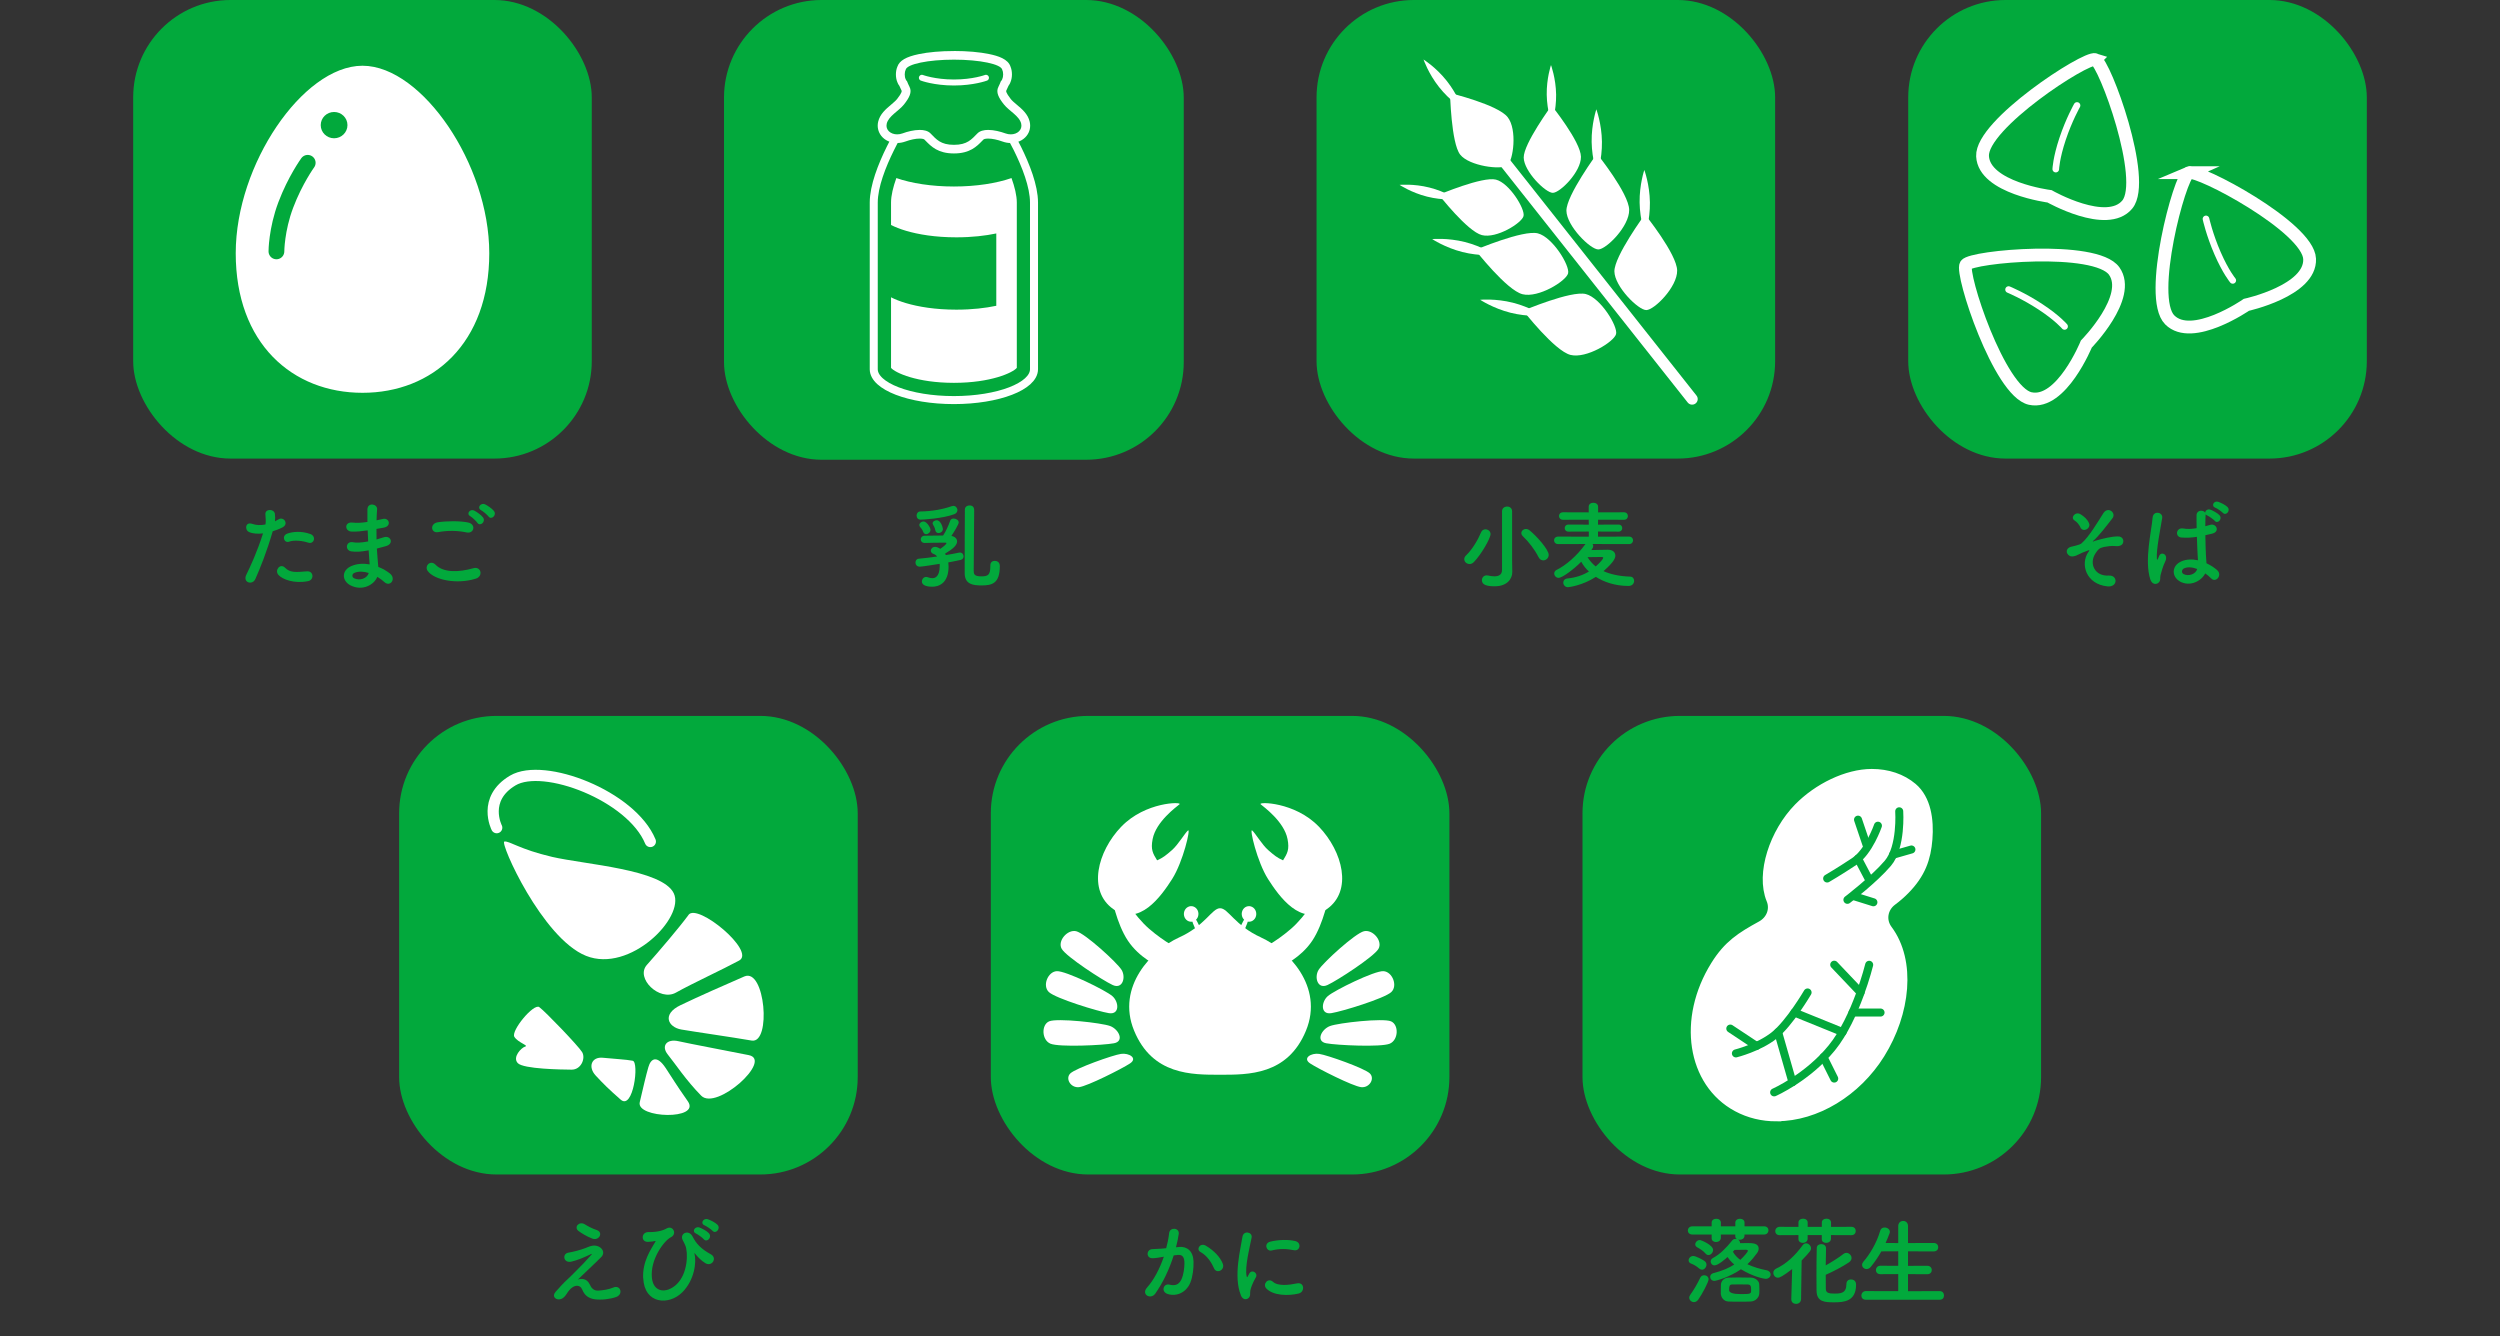 <?xml version="1.0" encoding="UTF-8"?>
<svg id="_レイヤー_2" data-name="レイヤー 2" xmlns="http://www.w3.org/2000/svg" xmlns:xlink="http://www.w3.org/1999/xlink" viewBox="0 0 580 310">
  <rect x="0" y="0" width="580" height="310" fill="#333333" stroke="none"/>
  <defs>
    <style>
      .cls-1 {
        stroke-width: 1.39px;
      }

      .cls-1, .cls-2, .cls-3, .cls-4, .cls-5, .cls-6, .cls-7 {
        stroke-linecap: round;
      }

      .cls-1, .cls-2, .cls-3, .cls-4, .cls-5, .cls-6, .cls-7, .cls-8 {
        stroke-miterlimit: 10;
      }

      .cls-1, .cls-2, .cls-3, .cls-5, .cls-9, .cls-7, .cls-8 {
        stroke: #fff;
      }

      .cls-1, .cls-10, .cls-4, .cls-5, .cls-6, .cls-7 {
        fill: none;
      }

      .cls-2, .cls-3 {
        stroke-width: 2.97px;
      }

      .cls-2, .cls-11, .cls-8 {
        fill: #fff;
      }

      .cls-12 {
        clip-path: url(#clippath);
      }

      .cls-10, .cls-13, .cls-11 {
        stroke-width: 0px;
      }

      .cls-3, .cls-13, .cls-9 {
        fill: #02a93c;
      }

      .cls-4 {
        stroke-width: 3.66px;
      }

      .cls-4, .cls-6 {
        stroke: #02a93c;
      }

      .cls-5 {
        stroke-width: 2.6px;
      }

      .cls-6 {
        stroke-width: 1.86px;
      }

      .cls-9 {
        stroke-linejoin: round;
        stroke-width: 1.86px;
      }

      .cls-7 {
        stroke-width: 1.54px;
      }

      .cls-8 {
        stroke-width: 2.76px;
      }
    </style>
    <clipPath id="clippath">
      <rect class="cls-10" width="580" height="310"/>
    </clipPath>
  </defs>
  <g id="_レイヤー_2-2" data-name="レイヤー 2">
    <g class="cls-12">
      <g>
        <g>
          <path class="cls-13" d="M59.23,134.35c-.66,1.48-3,.84-2.07-1.04.95-1.94,2.51-5.29,3.86-9.56-1.17.13-2.29.09-3.22-.31-1.12-.48-.9-2.49.75-1.89.93.33,2,.33,3.04.13.13-.82.04-1.41-.02-2.38-.09-1.26,1.98-1.32,2.2-.11.09.55.09,1.15.02,1.76.31-.15.57-.31.84-.46,1.15-.75,2.51,1.08.86,1.89-.62.31-1.41.64-2.22.88-1.39,4.82-2.95,8.64-4.03,11.08ZM64.59,133.36c-.95-1.06.42-2.8,1.56-1.63,1.12,1.15,2.47,1.04,5.04.82,1.61-.13,1.74,1.98.29,2.27-3.19.64-5.93-.37-6.89-1.45ZM67.07,125.67c-1.15.42-1.83-1.39-.37-1.89,1.12-.4,3.13-.66,5.29.11,1.48.53.88,2.47-.51,2-1.23-.42-3.24-.66-4.41-.22Z"/>
          <path class="cls-13" d="M85.07,123.07c-1.15.18-2.25.29-3.46.26-1.7-.04-1.78-2.34.22-2.09.9.11,1.92.07,3.41-.15-.02-1.17-.02-2.2,0-2.91.04-1.7,2.34-1.3,2.25-.02-.07.79-.11,1.67-.13,2.56.46-.09.97-.22,1.5-.33,1.45-.33,2.05,1.72.13,2.03-.59.09-1.15.2-1.65.29,0,.82,0,1.63.02,2.45.53-.15,1.08-.31,1.67-.51,1.63-.53,2.47,1.5.51,2.05-.77.22-1.48.42-2.11.57.04.75.09,1.43.15,2.07.07.59.13,1.39.18,2.18,1.1.42,2.05,1.01,2.73,1.56,1.48,1.21.04,3.22-1.34,1.94-.46-.42-1.01-.84-1.61-1.19-.77,1.87-3.46,3.35-6.17,2-2.09-1.04-2.22-3.5.18-4.52,1.34-.57,2.82-.62,4.21-.37-.02-.46-.07-.93-.11-1.43-.04-.53-.09-1.15-.13-1.83-1.74.33-2.91.4-4.01.24-1.56-.22-1.3-2.49.46-2.11.64.13,1.74.13,3.44-.2-.04-.84-.09-1.7-.11-2.56l-.22.02ZM82.23,132.9c-.57.24-.68.95-.07,1.26,1.34.66,3.06,0,3.39-1.23-1.19-.37-2.36-.44-3.33-.02Z"/>
          <path class="cls-13" d="M99.21,132.44c-.79-1.12.64-2.64,1.83-1.43,1.87,1.92,5.44,1.76,8.77.82,1.83-.51,2.36,1.87.57,2.42-4.36,1.37-9.65.33-11.17-1.81ZM101.68,123.45c-1.74.33-2.03-2-.07-2.29,2.09-.31,5.2-.33,7.03.07,1.85.4,1.37,2.67-.42,2.29-2.05-.44-4.38-.48-6.54-.07ZM110.75,121.29c-.24-.37-1.21-1.28-1.63-1.52-1.06-.59-.04-1.81.93-1.3.55.29,1.59.99,2,1.56.75,1.01-.68,2.2-1.3,1.26ZM111.63,118.38c-1.08-.57-.09-1.83.9-1.37.57.26,1.61.97,2.05,1.52.77.99-.62,2.2-1.26,1.28-.26-.37-1.28-1.21-1.7-1.43Z"/>
        </g>
        <path class="cls-13" d="M219.45,128.78c1.21-.2,2.27-.4,3.02-.57.09-.02.15-.02.24-.02.53,0,.84.44.84.88,0,.35-.2.7-.64.82-.75.18-1.76.37-2.91.59.04.31.07.62.07.93,0,3.96-2.31,4.71-3.81,4.71-.75,0-2.38-.13-2.38-1.21,0-.53.4-1.06.99-1.06.11,0,.22.02.35.07.42.15.79.22,1.1.22.37,0,1.7-.09,1.7-2.89,0-.15,0-.29-.02-.44-.79.13-4.08.66-4.6.66-.68,0-1.01-.48-1.01-.95s.26-.86.79-.9c1.26-.11,2.75-.29,4.23-.51-.2-.26-.48-.48-.82-.59-.44-.15-.64-.46-.64-.77,0-.44.4-.88,1.01-.88.42,0,.97.31,1.19.46.93-.64,1.43-1.12,1.43-1.32,0-.07-.07-.11-.24-.11h-.64c-1.08,0-2.71.02-4.14.07h-.02c-.62,0-.93-.42-.93-.84s.31-.84.93-.84c1.06-.02,2.29-.04,3.46-.04h.79c.55-.77,1.3-2.38,1.65-3.44.13-.35.44-.51.79-.51.55,0,1.19.37,1.19.9,0,.44-1.06,2.2-1.7,3.13.86.18,1.32.66,1.32,1.28,0,.86-.9,1.72-2.8,2.84l.2.33ZM213.6,120.56c-.64,0-.95-.46-.95-.95s.31-.95.88-.95c2.69-.04,5.11-.48,7.29-1.23.13-.04.24-.07.35-.07.55,0,.95.48.95.99,0,.37-.22.75-.75.95-2.67,1.01-7.36,1.26-7.78,1.26ZM214.21,123.45c-.29-.73-.51-.9-.75-1.19-.13-.15-.18-.31-.18-.46,0-.44.48-.82.97-.82.77,0,1.63,1.45,1.63,1.94,0,.55-.53,1.01-1.01,1.01-.26,0-.53-.15-.66-.48ZM217.74,123.67c-.33,0-.64-.18-.73-.59-.15-.77-.37-1.04-.55-1.37-.07-.11-.09-.22-.09-.31,0-.42.51-.7.95-.7.99,0,1.43,1.78,1.43,2.03,0,.57-.53.95-1.01.95ZM229.76,131.18c0-.73.48-1.06,1.01-1.06.29,0,1.19.11,1.19,1.21,0,4.12-1.89,4.49-4.27,4.49-1.92,0-3.88-.24-3.88-2.84,0-.95,0-14.14.04-14.82.04-.62.57-.9,1.08-.9,1.08,0,1.08.84,1.08,1.3,0,2.09-.11,11.68-.11,13.75,0,.77,0,1.41,1.72,1.41,1.59,0,2.14-.29,2.14-2.38v-.15Z"/>
        <g>
          <path class="cls-13" d="M340.92,130.85c-.66,0-1.21-.51-1.21-1.12,0-.29.13-.62.44-.9,1.39-1.32,2.73-3.57,3.46-5.33.2-.48.59-.7,1.01-.7.59,0,1.19.44,1.19,1.1,0,.97-2.18,4.78-3.88,6.5-.33.33-.68.46-1.01.46ZM350.85,132.7v.04c0,1.39-1.04,3.28-4.1,3.28-1.78,0-2.95-.33-2.95-1.41,0-.57.42-1.12,1.08-1.12.09,0,.2,0,.29.02.51.11,1.04.2,1.52.2.99,0,1.78-.35,1.78-1.48v-13.59c0-.75.59-1.12,1.19-1.12s1.15.37,1.15,1.12v11.45l.04,2.6ZM356.93,129.24c-.82-1.67-2.27-3.55-3.61-4.82-.26-.24-.37-.51-.37-.75,0-.51.51-.95,1.08-.95.26,0,.57.11.84.33,1.61,1.3,4.43,4.45,4.43,5.68,0,.73-.62,1.28-1.26,1.28-.42,0-.84-.22-1.1-.77Z"/>
          <path class="cls-13" d="M369.48,126.22c.11.13.15.29.15.46,0,.22-.09.46-.29.73l-.15.2c1.39-.02,3.46-.07,3.83-.07,1.19,0,1.74.62,1.74,1.37,0,.42-.15,1.34-2.75,3.59,1.54.7,3.57,1.19,6.23,1.28.57.02.88.48.88.99,0,.55-.42,1.17-1.3,1.17-3.17,0-5.77-.95-7.58-2.11-3.13,2.03-6.3,2.4-6.48,2.4-.66,0-1.08-.55-1.08-1.08,0-.46.31-.88.99-.95,1.89-.18,3.55-.75,4.96-1.61-.75-.68-1.34-1.45-1.78-2.27-1.67,1.7-4.38,3.74-5.26,3.74-.59,0-1.01-.51-1.01-1.01,0-.31.15-.62.53-.82,2.14-1.06,4.65-3.17,6.65-5.93l.09-.09-6.34.02c-.64,0-.97-.44-.97-.88s.33-.86.97-.86l7.09.02v-1.19l-4.71.02c-.59,0-.88-.42-.88-.82,0-.42.29-.82.88-.82l4.71.02-.02-1.15-5.95.02c-.62,0-.95-.44-.95-.88s.33-.86.95-.86l5.95.02v-1.3c0-.64.53-.93,1.08-.93s1.1.31,1.1.93v1.3l6.01-.02c.6,0,.9.44.9.88s-.31.86-.9.86l-6.01-.02-.02,1.15,4.78-.02c.55,0,.84.42.84.82,0,.42-.29.82-.84.82l-4.78-.02v1.19l7.2-.02c.62,0,.93.44.93.86,0,.44-.31.88-.93.88l-8.46-.02ZM371.95,129.44c0-.15-.15-.22-.29-.22h-.07c-.11.02-1.94.04-3.28.04.48.79,1.1,1.52,1.89,2.16,1.1-.97,1.74-1.76,1.74-1.98Z"/>
        </g>
        <g>
          <path class="cls-13" d="M484.48,128.12c.31-.46.37-.55-.09-.4-.75.26-1.96.77-2.33.99-.51.31-1.43.55-1.92.24-1.04-.64-.77-1.76.24-2.07.42-.13,2.07-.42,2.53-.82,1.81-1.59,3.79-5,5.09-7.03,1.06-1.63,3.06-.04,2.07,1.23-1.48,1.89-3.15,4.12-4.47,5.24-.24.22.07.13.15.09.13-.07.4-.15.73-.24,1.43-.4,3.37-.9,4.89-.9,1.15,0,1.43.97,1.12,1.61-.2.42-.75.75-1.85.62-.73-.09-2.03.11-2.56.22-1.12.26-1.34.59-1.94,1.5-1.54,2.34-.18,5.35,3.11,5.13,2.12-.13,2.12,2.75-.31,2.51-5.02-.51-6.34-5.18-4.47-7.93ZM482.68,122.39c-.24-.53-.75-1.26-1.37-1.63-1.08-.66.2-2.22,1.41-1.43.84.55,1.52,1.1,1.94,2.07.26.62-.15,1.21-.62,1.43-.46.22-1.08.15-1.37-.44Z"/>
          <path class="cls-13" d="M498.87,134.42c-.71-2.22-.64-5.07-.35-7.73.29-2.67.77-5.13.88-6.56.13-1.78,2.44-1.34,2.23.04-.15.99-.53,2.91-.82,4.78-.29,1.87-.51,3.72-.42,4.6.04.4.07.46.29.02.07-.13.22-.53.26-.64.51-1.06,2.18-.31,1.39,1.34-.29.59-.51,1.19-.68,1.74-.18.55-.31,1.04-.4,1.39-.18.62.11,1.23-.44,1.76-.57.53-1.56.44-1.94-.75ZM505.72,134.88c-1.92-1.1-1.96-3.61.33-4.63,1.19-.53,2.53-.55,3.88-.26,0-.35-.04-.68-.07-1.1-.07-.9-.11-2.6-.18-4.34-1.19.18-2.36.26-3.61.15-1.52-.13-1.26-2.38.44-2.09.97.18,2.03.11,3.11-.07-.02-1.23-.04-2.36-.02-3.04.04-1.21,1.59-1.28,2-.55,0-.48.6-.95,1.23-.7.55.2,1.61.77,2.07,1.26.82.86-.4,2.14-1.08,1.32-.29-.33-1.3-1.06-1.72-1.23-.18-.09-.31-.18-.4-.29v.15c-.04.62-.07,1.54-.07,2.62.37-.11.77-.2,1.12-.31,1.43-.44,2.38,1.56.48,2.03-.53.13-1.06.26-1.59.37.02,1.72.09,3.44.13,4.52.02.55.11,1.28.13,1.98.93.44,1.81.99,2.49,1.61,1.26,1.15-.31,3.06-1.41,1.89-.4-.4-.86-.79-1.37-1.15-.84,1.74-3.52,3.22-5.93,1.85ZM509.73,132c-1.1-.42-2.2-.53-3.04-.13-.53.24-.66.99-.13,1.3,1.06.59,2.84.13,3.19-1.17h-.02ZM513.96,117.79c-1.08-.42-.33-1.7.66-1.37.55.18,1.65.7,2.14,1.19.84.84-.33,2.16-1.06,1.37-.29-.31-1.32-1.04-1.74-1.19Z"/>
        </g>
        <g>
          <path class="cls-13" d="M136.81,297.97c.37.82.9,1.5,1.96,1.45.97-.04,2.49-.26,3.48-.7,1.67-.75,2.47,1.52.71,2.18-1.32.48-3.41.75-5,.53-1.45-.22-2.36-.93-2.89-2.27-.48-1.19-2.11-1.37-3.55.93-.77,1.23-1.41,1.34-1.85,1.37-.73.04-1.72-.68-.75-1.78.73-.84,1.87-2.09,2.64-2.78.77-.68,1.39-1.37,2.09-2.05,1.01-.99,2.45-2.47,3.55-3.74.24-.29.09-.24-.11-.15-1.63.79-3.17,1.43-4.54,1.74-1.87.42-2.18-1.87-.66-2.09.99-.15,2.71-.59,3.88-1.04.57-.22,1.1-.48,1.72-.57,1.83-.24,3.17,1.41,2.03,2.6-1.04,1.1-4.36,4.16-5.46,5.26.84-.31,2.11-.26,2.75,1.12ZM134.19,285.57c-1.12-.9.2-2.34,1.5-1.52.75.46,1.65.95,2.75,1.32,1.61.55.55,2.53-.97,2-1.3-.46-2.82-1.43-3.28-1.81Z"/>
          <path class="cls-13" d="M149.21,296.54c-.2-3.97,1.94-6.87,2.78-8.37.09-.13.2-.31.02-.26-.33.09-.88.15-1.65.2-1.74.09-1.63-2.31.11-2.27,1.78.04,3.24-.29,4.19-.84,1.41-.82,2.56,1.26.97,2.05-1.54.77-4.87,5.15-4.38,9.49.37,3.33,3.37,3.61,5.66,1.48,2.8-2.6,2.71-7.64,2.09-9.05-.13-.29-.35-.82-.57-1.19-.9-1.56,1.32-2.71,2.25-.9.84,1.65,1.94,2.86,4.27,4.14,1.52.84.2,2.97-1.32,2.03-.95-.59-1.83-1.5-2.38-2.2-.13-.18-.2-.22-.13,0,.51,2-.02,6.17-2.84,8.97-3.13,3.11-8.77,2.73-9.05-3.26ZM161.5,286.19c-1.12-.46-.24-1.78.77-1.41.59.22,1.7.79,2.18,1.32.86.93-.44,2.27-1.17,1.41-.29-.35-1.34-1.12-1.78-1.32ZM163.48,284.29c-1.12-.44-.31-1.76.73-1.43.59.2,1.72.75,2.22,1.26.88.88-.37,2.27-1.12,1.43-.31-.33-1.39-1.08-1.83-1.26Z"/>
        </g>
        <g>
          <path class="cls-13" d="M273.55,289.29c1.85-.15,3.26.93,3.35,3.39.04,1.54-.18,3.52-.75,4.91-.9,2.18-3.06,3.26-5.18,2.64-1.74-.51-1.04-2.53.31-2.2,1.26.31,2.18.11,2.8-1.19.51-1.08.71-2.64.71-3.81,0-1.34-.46-1.98-1.48-1.89-.33.02-.66.07-1.01.11-1.08,3.41-2.56,6.41-4.27,8.86-1.06,1.5-3.35.22-1.92-1.39,1.52-1.7,2.89-4.21,3.9-7.16l-.26.04c-.95.18-1.81.31-2.38.31-1.5,0-1.48-1.98-.07-2.11.68-.07,1.37-.04,2.16-.11l1.1-.11c.26-.97.55-2.27.68-3.5.15-1.43,2.4-1.3,2.23.18-.09.75-.37,2.07-.64,3.11l.73-.07ZM281.66,294.25c-.53-1.21-1.52-2.89-3.15-3.79-1.08-.59-.11-2.25,1.26-1.45,1.76,1.04,3.33,2.6,3.92,4.19.55,1.45-1.43,2.42-2.03,1.06Z"/>
          <path class="cls-13" d="M287.87,300.46c-1.76-4.34-.02-10.86.37-13.48.24-1.63,2.38-1.15,2.14.13-.35,1.78-1.67,6.96-1.15,9.01.07.29.15.22.24.02.04-.11.29-.55.37-.7.68-1.08,2.05-.02,1.54.86-.82,1.43-1.17,2.45-1.3,3.08-.13.59.13,1.28-.42,1.76-.55.48-1.37.4-1.81-.68ZM293.77,298.9c-.9-.99.42-2.56,1.56-1.52,1.19,1.08,3.83.73,5.55.37,1.78-.37,1.89,1.96.44,2.34-2.36.59-5.97.53-7.56-1.19ZM295.03,290.11c-1.21.31-1.92-1.65-.31-2.05,1.96-.48,4.25-.51,5.79-.13,1.54.37,1.12,2.45-.37,2.11-1.59-.33-3.26-.4-5.11.07Z"/>
        </g>
        <g>
          <path class="cls-13" d="M404.72,286.39v.29c0,.64-.57.95-1.12.95-.11,0-.24-.02-.35-.04.26.18.44.44.44.73v.09c.6-.02,1.19-.02,1.76-.02,1.15,0,2.56.04,2.56,1.3,0,.33-.13.68-.35.99-.6.79-1.28,1.72-2.27,2.62,1.43.68,3.02,1.12,4.49,1.41.62.13.9.55.9.99,0,.48-.4.99-1.15.99-.37,0-2.84-.46-5.73-2.22-2.51,1.76-5.68,2.69-6.15,2.69-.64,0-.99-.46-.99-.93,0-.37.24-.75.79-.88,2.07-.51,3.61-1.21,4.8-1.98-.62-.53-1.15-1.1-1.56-1.74-.37.33-2.16,1.94-3.02,1.94-.53,0-.9-.44-.9-.88,0-.31.15-.64.55-.84,1.65-.9,3.04-2.29,4.47-4.08.2-.24.46-.35.73-.35.11,0,.2.02.31.04-.2-.15-.35-.37-.35-.68v-.37h-3.35v.77c0,.64-.57.97-1.12.97-.51,0-1.01-.29-1.01-.88v-.86h-4.47c-.7,0-1.06-.46-1.06-.93s.37-.97,1.06-.97h4.47v-.86c0-.59.53-.9,1.08-.9s1.06.31,1.06.9v.86h3.35v-.86c0-.59.53-.9,1.08-.9s1.06.31,1.06.9v.86h4.54c.68,0,1.01.46,1.01.93s-.35.97-1.01.97h-4.54ZM394.25,294.32c-.64-.55-1.28-.93-1.96-1.19-.37-.15-.53-.44-.53-.73,0-.48.44-1.01,1.06-1.01.68,0,2.36.95,2.64,1.17.31.24.44.53.44.84,0,.59-.48,1.17-1.03,1.17-.2,0-.42-.07-.62-.24ZM393,302.09c-.6,0-1.1-.48-1.1-1.04,0-.22.09-.44.24-.66.79-1.08,1.56-2.38,2.31-3.94.2-.42.55-.59.93-.59.51,0,1.01.35,1.01.95,0,.64-1.56,3.55-2.4,4.71-.31.42-.66.57-.99.57ZM395.68,290.81c-.53-.64-1.45-1.17-1.92-1.43-.33-.18-.46-.44-.46-.7,0-.48.48-.99,1.06-.99.31,0,3.08,1.15,3.08,2.31,0,.59-.53,1.17-1.08,1.17-.24,0-.48-.11-.68-.35ZM399.23,300.04v-.59c0-.4,0-.7.02-1.37.02-.79.62-1.61,1.72-1.67.51-.02,1.39-.04,2.31-.04,1.12,0,2.31.02,2.97.04.86.02,1.85.66,1.89,1.54.02.55.04.88.04,1.26,0,.22,0,.48-.02.82-.04.99-.84,1.85-1.98,1.92-.59.04-1.61.04-2.6.04s-2,0-2.6-.04c-1.04-.04-1.72-.92-1.76-1.89ZM405.51,298c-.35-.02-1.12-.02-1.87-.02s-1.5,0-1.83.02c-.57.02-.66.42-.66,1.3q0,.93,2.73.93c2.36,0,2.38-.07,2.38-.97,0-.84-.09-1.21-.75-1.26ZM405.51,290.18c0-.15-.22-.24-.37-.24-.88,0-1.76.02-2.71.04-.13.13-.26.29-.4.42.42.75,1.01,1.37,1.72,1.89.9-.84,1.76-1.85,1.76-2.11Z"/>
          <path class="cls-13" d="M415.77,294.43c-2.05,1.59-2.89,2-3.28,2-.64,0-1.08-.57-1.08-1.15,0-.37.2-.73.64-.95,2.34-1.1,4.36-2.95,6.17-5.44.22-.31.51-.44.79-.44.57,0,1.15.55,1.15,1.17,0,.42-.2.77-2.18,2.82l-.13,8.94c-.02.75-.59,1.12-1.17,1.12s-1.1-.35-1.1-1.08v-.04l.2-6.96ZM424.78,286.54v.84c0,.64-.57.97-1.12.97-.51,0-1.01-.29-1.01-.88v-.93h-3.28v.84c0,.64-.57.97-1.12.97-.51,0-1.01-.29-1.01-.88v-.93l-4.34.02c-.71,0-1.04-.46-1.04-.93,0-.51.37-1.01,1.04-1.01l4.34.02v-1.01c0-.59.53-.9,1.08-.9s1.06.31,1.06.9v1.01h3.28v-1.01c0-.59.53-.9,1.08-.9s1.06.31,1.06.9v1.01l4.74-.02c.66,0,.99.48.99.97s-.33.97-.99.97l-4.74-.02ZM423.64,289.58c-.02,1.21-.04,2.58-.07,3.99,1.41-.79,3.06-1.83,4.16-2.69.2-.15.42-.22.62-.22.64,0,1.21.57,1.21,1.21,0,.33-.18.68-.57.97-1.41.97-3.88,2.25-5.42,2.91,0,1.17,0,2.29.02,3.3.04.95.73,1.06,2.05,1.06,1.39,0,2.73-.07,2.73-2.22,0-.73.51-1.06,1.03-1.06.44,0,1.21.18,1.21,1.21,0,3.9-2.84,4.1-5.09,4.1s-4.03-.11-4.08-2.69c0-1.08-.02-2.31-.02-3.57,0-2.2.02-4.52.07-6.34,0-.62.53-.9,1.06-.9s1.08.31,1.08.93v.02Z"/>
          <path class="cls-13" d="M432.88,301.54c-.7,0-1.04-.46-1.04-.95,0-.53.37-1.06,1.04-1.06l7.51.02v-3.96l-4.14.02c-.7,0-1.04-.46-1.04-.95s.37-1.01,1.04-1.01l4.14.02v-3.37l-3.92.02c-.7,1.26-1.52,2.45-2.44,3.59-.31.37-.66.51-.97.51-.57,0-1.06-.44-1.06-.99,0-.22.09-.46.29-.7,1.41-1.61,3.04-4.19,3.92-7.2.15-.53.57-.75,1.01-.75.62,0,1.23.4,1.23,1.01,0,.09-.02.22-.07.33-.29.77-.59,1.52-.92,2.25l2.93.02v-3.92c0-.82.57-1.21,1.15-1.21s1.12.4,1.12,1.21v3.92l5.95-.02c.71,0,1.06.48,1.06.99s-.35.97-1.06.97l-5.95-.02v3.37l4.45-.02c.7,0,1.06.48,1.06.99s-.35.97-1.06.97l-4.45-.02v3.96l7.36-.02c.66,0,.99.51.99,1.01s-.31.99-.99.99h-17.14Z"/>
        </g>
        <g>
          <rect class="cls-13" x="30.9" width="106.39" height="106.39" rx="22.59" ry="22.59"/>
          <g>
            <path class="cls-8" d="M112.13,58.75c0,20.19-12.55,31-28.03,31s-28.03-10.81-28.03-31,15.33-42.12,28.03-42.12,28.03,21.93,28.03,42.12Z"/>
            <g>
              <path class="cls-13" d="M80.61,29.03c0,1.68-1.39,3.05-3.1,3.05s-3.1-1.36-3.1-3.05,1.39-3.05,3.1-3.05,3.1,1.36,3.1,3.05Z"/>
              <path class="cls-4" d="M71.39,37.77s-2.92,4.02-5.09,9.78c-2.17,5.76-2.17,10.77-2.17,10.77"/>
            </g>
          </g>
        </g>
        <g>
          <rect class="cls-13" x="367.14" y="166.09" width="106.39" height="106.39" rx="22.59" ry="22.59"/>
          <g>
            <path class="cls-2" d="M412.19,258.67c-3.25,0-6.26-.73-8.96-2.18-10.36-5.55-12.58-20.04-4.94-32.3,2.91-4.68,5.83-6.53,10.53-9.11,2.42-1.33,3.45-4.07,2.44-6.51-2.41-5.83.72-15.24,6.28-20.91,4.41-4.5,11.06-7.78,16.72-7.78,3.59,0,6.78,1.08,9.2,3.12,3.05,2.57,3.73,7.25,3.38,11.63-.35,4.44-1.56,7.86-5.15,11.52-.9.92-1.88,1.77-2.92,2.54-2.36,1.75-2.86,4.9-1.14,7.21,5.37,7.2,4.1,18.98-1.76,28.39-5.43,8.72-14.72,14.35-23.67,14.35h0Z"/>
            <path class="cls-6" d="M433.65,223.83s-3.02,12.34-8.67,19.27c-5.65,6.94-13.38,10.33-13.38,10.33"/>
            <path class="cls-6" d="M419.36,230.25s-4.19,7.16-7.77,9.99c-3.58,2.83-8.86,4.15-8.86,4.15"/>
            <line class="cls-6" x1="412.52" y1="239.44" x2="415.85" y2="251.07"/>
            <path class="cls-6" d="M440.62,188.22s.57,8.29-2.64,12.06c-3.2,3.77-9.38,8.48-9.38,8.48"/>
            <path class="cls-6" d="M435.68,191.56s-2.07,6.03-5.47,8.29c-3.39,2.26-6.31,3.96-6.31,3.96"/>
            <line class="cls-6" x1="431.06" y1="199.19" x2="433.65" y2="204.11"/>
            <line class="cls-6" x1="439.2" y1="198.3" x2="443.45" y2="197.08"/>
            <line class="cls-6" x1="429.79" y1="234.91" x2="436.29" y2="234.91"/>
            <line class="cls-6" x1="431.66" y1="230.25" x2="425.54" y2="223.81"/>
            <line class="cls-6" x1="416.31" y1="234.91" x2="427.49" y2="239.44"/>
            <line class="cls-6" x1="423.06" y1="245.26" x2="425.54" y2="250.23"/>
            <line class="cls-6" x1="430.16" y1="207.93" x2="434.63" y2="209.33"/>
            <line class="cls-6" x1="431.06" y1="190.16" x2="433.04" y2="196.02"/>
            <line class="cls-6" x1="407.51" y1="242.66" x2="401.43" y2="238.63"/>
          </g>
        </g>
        <g>
          <rect class="cls-13" x="92.6" y="166.09" width="106.39" height="106.39" rx="22.59" ry="22.59"/>
          <g>
            <path class="cls-11" d="M117.01,195.24c1.12-.21,3.52,1.8,11.09,3.56,7.57,1.76,25.58,2.87,28.22,8.45,2.64,5.58-10.18,18.58-20.35,14.51-10.17-4.06-20.08-26.32-18.96-26.53Z"/>
            <path class="cls-11" d="M159.73,212.25c2.07-2.84,15.68,8.46,11.76,10.59-3.93,2.13-10.9,5.32-14.68,7.45-3.78,2.12-9.49-3.35-6.73-6.44s7.58-8.75,9.66-11.59Z"/>
            <path class="cls-11" d="M172.68,226.54c4.84-2.1,6.32,15.66,1.7,14.87-4.62-.8-13.24-2.03-16.31-2.56-3.07-.53-4.59-3.54-.19-5.65,4.4-2.11,9.97-4.56,14.8-6.66Z"/>
            <path class="cls-11" d="M173.72,244.79c-5.64-1.13-13.62-2.62-16.32-3.23-2.7-.62-4.1,1.09-2.45,3.12,1.65,2.03,4.2,5.94,7.73,9.52,3.52,3.58,16.68-8.28,11.04-9.41Z"/>
            <path class="cls-11" d="M154.43,247.77c1.99,3,2.04,3.29,5.14,7.72,3.11,4.43-12.03,3.97-11.15.22.88-3.74,1.41-6.07,2-8.13.59-2.06,2.01-2.82,4,.18Z"/>
            <path class="cls-11" d="M146.78,246.09c1.56.3.13,11.59-2.79,9.02-2.92-2.57-3.9-3.56-5.77-5.56-1.87-1.99-1.03-4.43,1.67-4.15,2.7.28,5.33.39,6.89.69Z"/>
            <path class="cls-11" d="M125.13,233.65c-1.33-.94-6.64,5.53-5.8,6.89.84,1.36,3.41,2.02,2.52,2.26-.88.24-3.03,2.45-1.73,3.84,1.3,1.39,10.28,1.5,12.5,1.52,2.22.01,3.28-2.65,2.44-4.06-.84-1.41-8.61-9.5-9.94-10.44Z"/>
            <path class="cls-5" d="M115.24,192.02s-3.44-6.68,3.72-10.94c7.17-4.26,27.55,3.55,31.92,14.15"/>
          </g>
        </g>
        <g>
          <rect class="cls-13" x="229.87" y="166.09" width="106.39" height="106.39" rx="22.59" ry="22.59"/>
          <g>
            <path class="cls-11" d="M292.59,217.5c-6.16-2.79-7.62-6.79-9.53-6.79s-3.37,4-9.53,6.79c-6.16,2.79-14.66,11.34-10.41,21.63,4.25,10.29,13.34,10.21,19.93,10.21s15.68.09,19.93-10.21c4.25-10.29-4.25-18.85-10.41-21.63Z"/>
            <g>
              <path class="cls-11" d="M260.2,225c-1.06-1.7-8.5-8.5-10.54-8.96-2.04-.46-4.39,2.29-3.34,4.1,1.05,1.81,9.48,7.3,11.81,8.38,2.33,1.08,3.13-1.82,2.07-3.52Z"/>
              <path class="cls-11" d="M258.06,231.09c-1.56-1.35-10.81-5.89-12.89-5.78-2.08.11-3.4,3.4-1.82,4.86,1.58,1.46,11.34,4.47,13.9,4.88,2.56.41,2.37-2.61.81-3.96Z"/>
              <path class="cls-11" d="M257.56,238.04c-1.98-.74-12.3-1.89-14.16-1.09-1.86.81-1.73,4.34.31,5.19,2.04.84,12.21.37,14.72-.1,2.51-.47,1.11-3.26-.87-4Z"/>
              <path class="cls-11" d="M260.08,244.5c-1.85.26-10.55,3.34-11.77,4.54-1.22,1.2.1,3.4,2.03,3.18,1.93-.22,9.96-4.27,11.82-5.5,1.86-1.23-.23-2.48-2.08-2.22Z"/>
            </g>
            <g>
              <path class="cls-11" d="M305.92,225c1.06-1.7,8.5-8.5,10.54-8.96,2.04-.46,4.39,2.29,3.34,4.1-1.05,1.81-9.48,7.3-11.81,8.38-2.33,1.08-3.13-1.82-2.07-3.52Z"/>
              <path class="cls-11" d="M308.06,231.09c1.56-1.35,10.81-5.89,12.89-5.78,2.08.11,3.4,3.4,1.82,4.86-1.58,1.46-11.34,4.47-13.9,4.88-2.56.41-2.37-2.61-.81-3.96Z"/>
              <path class="cls-11" d="M308.56,238.04c1.98-.74,12.3-1.89,14.16-1.09,1.86.81,1.73,4.34-.31,5.19-2.04.84-12.21.37-14.72-.1-2.51-.47-1.11-3.26.87-4Z"/>
              <path class="cls-11" d="M306.04,244.5c1.85.26,10.55,3.34,11.77,4.54,1.22,1.2-.1,3.4-2.03,3.18-1.93-.22-9.96-4.27-11.82-5.5-1.86-1.23.23-2.48,2.08-2.22Z"/>
            </g>
            <g>
              <g>
                <path class="cls-11" d="M291.29,212.83c-.41.9-1.42,1.27-2.26.83-.84-.44-1.18-1.52-.78-2.42s1.42-1.27,2.26-.83c.84.44,1.18,1.52.78,2.42Z"/>
                <path class="cls-11" d="M288.93,215.25c-.67,1.47-1.44,2.55-1.72,2.4-.28-.15.04-1.46.71-2.93.67-1.47,1.44-2.55,1.72-2.4.28.15-.04,1.46-.71,2.93Z"/>
              </g>
              <g>
                <path class="cls-11" d="M274.83,212.83c.41.9,1.42,1.27,2.26.83.84-.44,1.18-1.52.78-2.42-.41-.9-1.42-1.27-2.26-.83s-1.18,1.52-.78,2.42Z"/>
                <path class="cls-11" d="M277.19,215.25c.67,1.47,1.44,2.55,1.72,2.4.28-.15-.04-1.46-.71-2.93-.67-1.47-1.44-2.55-1.72-2.4-.28.15.04,1.46.71,2.93Z"/>
              </g>
            </g>
            <g>
              <g>
                <path class="cls-11" d="M260.15,191.77c-5.56,5.79-7.88,14.91-1.87,19.14,6,4.23,11.11-2.98,13.66-6.98,2.54-4,4.35-11.81,3.68-11.27-.67.54-2.29,3.31-3.71,4.55-1.41,1.23-2.08,1.78-3.46,2.39-1-1.62-1.51-2.49-1.04-4.93.78-4.06,5.52-7.47,6.24-8.08.71-.61-7.93-.6-13.49,5.18Z"/>
                <path class="cls-11" d="M260.28,207.41s2.68,4.9,6.31,8.06c3.63,3.16,7.32,4.96,7.32,4.96l-5.31,3.66s-4.26-1.85-6.93-5.85c-2.67-4-3.81-10.3-3.81-10.3l2.43-.52Z"/>
              </g>
              <g>
                <path class="cls-11" d="M305.97,191.77c5.56,5.79,7.88,14.91,1.87,19.14-6,4.23-11.11-2.98-13.66-6.98-2.54-4-4.35-11.81-3.68-11.27.67.54,2.29,3.31,3.71,4.55,1.41,1.23,2.08,1.78,3.46,2.39,1-1.62,1.51-2.49,1.04-4.93-.78-4.06-5.52-7.47-6.24-8.08-.71-.61,7.93-.6,13.49,5.18Z"/>
                <path class="cls-11" d="M305.84,207.41s-2.68,4.9-6.31,8.06c-3.63,3.16-7.32,4.96-7.32,4.96l5.31,3.66s4.26-1.85,6.93-5.85c2.67-4,3.81-10.3,3.81-10.3l-2.43-.52Z"/>
              </g>
            </g>
          </g>
        </g>
        <g>
          <rect class="cls-13" x="305.44" width="106.39" height="106.39" rx="22.59" ry="22.59"/>
          <g>
            <g>
              <path class="cls-11" d="M389.1,62.76c.06,3.81-5.31,9.16-7.15,9.18-1.84.03-7.36-5.45-7.41-8.97-.05-3.52,7.09-13.23,7.09-13.23,0,0,7.42,9.21,7.47,13.02Z"/>
              <path class="cls-11" d="M382.78,46.94c.06,4.16-1.09,7.55-1.09,7.55,0,0-1.24-3.35-1.3-7.51-.06-4.16,1.09-7.55,1.09-7.55,0,0,1.24,3.35,1.3,7.51Z"/>
            </g>
            <g>
              <path class="cls-11" d="M377.97,48.69c.06,3.81-5.31,9.16-7.15,9.18-1.84.03-7.36-5.45-7.41-8.97-.05-3.52,7.09-13.23,7.09-13.23,0,0,7.42,9.21,7.47,13.02Z"/>
              <path class="cls-11" d="M371.65,32.87c.06,4.16-1.09,7.55-1.09,7.55,0,0-1.24-3.35-1.3-7.51-.06-4.16,1.09-7.55,1.09-7.55,0,0,1.24,3.35,1.3,7.51Z"/>
            </g>
            <g>
              <path class="cls-11" d="M366.78,36.37c.05,3.48-4.84,8.35-6.52,8.37-1.68.02-6.71-4.97-6.76-8.18-.05-3.21,6.47-12.07,6.47-12.07,0,0,6.76,8.4,6.81,11.88Z"/>
              <path class="cls-11" d="M361.02,21.94c.05,3.79-.99,6.88-.99,6.88,0,0-1.13-3.06-1.19-6.85s.99-6.88.99-6.88c0,0,1.13,3.06,1.19,6.85Z"/>
            </g>
            <g>
              <path class="cls-11" d="M364.35,82.34c3.7.93,10.13-3.06,10.58-4.84.45-1.79-3.61-8.42-7.02-9.28-3.41-.86-14.51,3.85-14.51,3.85,0,0,7.26,9.34,10.95,10.27Z"/>
              <path class="cls-11" d="M350.41,72.55c4.03,1.02,7.59.68,7.59.68,0,0-2.98-1.98-7.01-3-4.03-1.02-7.59-.68-7.59-.68,0,0,2.98,1.98,7.01,3Z"/>
            </g>
            <g>
              <path class="cls-11" d="M353.22,68.26c3.7.93,10.13-3.06,10.58-4.84.45-1.79-3.61-8.42-7.02-9.28-3.41-.86-14.51,3.85-14.51,3.85,0,0,7.26,9.34,10.95,10.27Z"/>
              <path class="cls-11" d="M339.28,58.47c4.03,1.02,7.59.68,7.59.68,0,0-2.98-1.98-7.01-3-4.03-1.02-7.59-.68-7.59-.68,0,0,2.98,1.98,7.01,3Z"/>
            </g>
            <g>
              <path class="cls-11" d="M343.81,54.55c3.37.85,9.24-2.79,9.65-4.42.41-1.63-3.29-7.68-6.41-8.46-3.11-.78-13.23,3.51-13.23,3.51,0,0,6.62,8.52,9.99,9.37Z"/>
              <path class="cls-11" d="M331.09,45.62c3.68.93,6.92.62,6.92.62,0,0-2.71-1.81-6.39-2.73-3.68-.93-6.92-.62-6.92-.62,0,0,2.71,1.81,6.39,2.73Z"/>
            </g>
            <g>
              <path class="cls-11" d="M349.77,27.17c2.28,2.88,1.32,10.11-.08,11.21-1.39,1.1-8.83.15-10.93-2.51-2.1-2.66-2.35-14.28-2.35-14.28,0,0,11.07,2.69,13.35,5.57Z"/>
              <path class="cls-11" d="M335.66,18.78c2.49,3.14,3.6,6.4,3.6,6.4,0,0-2.92-1.83-5.4-4.98-2.49-3.14-3.6-6.4-3.6-6.4,0,0,2.92,1.83,5.4,4.98Z"/>
            </g>
            <line class="cls-5" x1="348.62" y1="37.03" x2="392.57" y2="92.58"/>
          </g>
        </g>
        <g>
          <rect class="cls-13" x="442.71" width="106.39" height="106.39" rx="22.59" ry="22.59"/>
          <g>
            <g>
              <path class="cls-3" d="M486.1,13.83c-2.2-.73-26.49,15.03-26.15,22.4.35,7.36,15.55,9.32,15.55,9.32,0,0,13.33,7.58,18.03,1.9,4.7-5.68-5.24-32.88-7.44-33.61Z"/>
              <path class="cls-7" d="M481.87,24.47s-1.86,3.28-3.35,7.75c-1.49,4.47-1.58,7.01-1.58,7.01"/>
            </g>
            <g>
              <path class="cls-3" d="M507.82,40.06c-2.12.92-9.64,28.9-4.45,34.14,5.18,5.24,17.79-3.48,17.79-3.48,0,0,14.98-3.28,14.67-10.65-.3-7.37-25.89-20.93-28.02-20.01Z"/>
              <path class="cls-7" d="M511.79,50.79s.81,3.68,2.7,8c1.88,4.32,3.51,6.26,3.51,6.26"/>
            </g>
            <g>
              <path class="cls-3" d="M456.09,61.44c1.27-1.93,30.12-4.57,34.4,1.44,4.28,6-6.46,16.94-6.46,16.94,0,0-5.79,14.2-13,12.64-7.21-1.56-16.21-29.09-14.94-31.02Z"/>
              <path class="cls-7" d="M465.99,67.18s3.49,1.43,7.42,4.02c3.94,2.59,5.57,4.53,5.57,4.53"/>
            </g>
          </g>
        </g>
        <g>
          <rect class="cls-13" x="167.97" width="106.66" height="106.66" rx="22.65" ry="22.65"/>
          <g>
            <path class="cls-9" d="M232.2,27.64h-21.8s-7.69,11.75-7.69,19.35v38.67c0,3.95,8.32,7.16,18.59,7.16s18.59-3.2,18.59-7.16v-38.67c0-7.61-7.69-19.35-7.69-19.35Z"/>
            <g>
              <path class="cls-13" d="M221.3,34.6c-3.28,0-4.58-1.33-5.84-2.62l-.31-.32c-.42-.42-1.2-.51-1.79-.51-1.03,0-2.36.27-3.67.75-.52.19-1.05.28-1.58.28-1.16,0-2.23-.47-2.86-1.27-.55-.68-.74-1.55-.54-2.43.33-1.46,1.52-2.46,2.68-3.42.59-.49,1.15-.96,1.53-1.44,1.17-1.48,1.51-2.35,1.17-2.99-.19-.35-.37-.77-.56-1.23-.18-.2-.31-.42-.38-.65-.19-.41-.29-.93-.29-1.47s.1-1.06.29-1.47c.95-2.81,10.27-2.96,12.16-2.96s11.3.15,12.17,3c.17.4.27.9.27,1.43s-.09,1.02-.26,1.42c-.07.25-.21.48-.4.7-.18.46-.37.88-.55,1.23-.34.65,0,1.51,1.17,2.99.38.48.94.95,1.53,1.44,1.15.97,2.35,1.97,2.68,3.42.2.88,0,1.74-.54,2.43-.63.79-1.7,1.27-2.86,1.27h0c-.53,0-1.06-.1-1.58-.28-1.3-.47-2.64-.75-3.67-.75-.59,0-1.37.09-1.79.51l-.31.32c-1.26,1.29-2.56,2.62-5.84,2.62Z"/>
              <path class="cls-11" d="M221.3,13.84c6.04,0,10.96,1.04,11.22,2.34.13.27.21.65.21,1.09s-.08.82-.21,1.09c-.03.16-.14.32-.31.47-.17.43-.36.9-.58,1.32-.65,1.24.08,2.58,1.28,4.08,1.19,1.51,3.6,2.67,4.01,4.47.32,1.42-.89,2.47-2.42,2.47-.4,0-.82-.07-1.23-.22-1.16-.42-2.67-.81-4.01-.81-1.01,0-1.92.22-2.5.81-1.36,1.37-2.34,2.65-5.44,2.65s-4.09-1.28-5.44-2.65c-.58-.59-1.49-.81-2.5-.81-1.34,0-2.85.38-4.01.81-.42.15-.84.22-1.23.22-1.53,0-2.75-1.05-2.42-2.47.41-1.79,2.82-2.96,4.01-4.47,1.19-1.51,1.93-2.84,1.28-4.08-.22-.42-.42-.89-.59-1.32-.16-.15-.27-.29-.3-.45-.14-.27-.22-.66-.22-1.11s.09-.84.22-1.11c.31-1.29,5.21-2.32,11.22-2.32M221.3,11.84c-3.03,0-5.92.25-8.15.72-2.93.61-4.48,1.51-4.95,2.89-.23.53-.35,1.16-.35,1.82s.12,1.3.35,1.83c.1.29.25.56.45.81.18.44.36.83.54,1.17,0,0,.16.35-1.07,1.9-.32.4-.84.83-1.38,1.3-1.22,1.02-2.6,2.19-3.01,3.97-.27,1.18,0,2.35.73,3.28.84,1.05,2.17,1.65,3.65,1.65.65,0,1.29-.12,1.92-.34,1.2-.44,2.41-.69,3.33-.69.71,0,1.02.15,1.08.21.1.1.21.21.31.31,1.27,1.3,2.86,2.93,6.56,2.93s5.29-1.62,6.56-2.93c.1-.1.2-.21.31-.31.06-.06.37-.21,1.08-.21.91,0,2.13.25,3.33.69.63.23,1.27.34,1.92.34,1.48,0,2.81-.6,3.65-1.65.74-.93,1-2.09.73-3.28-.41-1.79-1.79-2.95-3.01-3.97-.55-.46-1.07-.9-1.38-1.3-1.23-1.56-1.07-1.9-1.07-1.9.18-.35.36-.74.54-1.18.24-.31.39-.61.47-.87.21-.52.33-1.13.33-1.77s-.11-1.24-.32-1.76c-.56-1.82-2.91-2.53-4.93-2.95-2.23-.47-5.14-.72-8.19-.72h0Z"/>
            </g>
            <path class="cls-1" d="M228.74,18.05s-2.91,1.09-7.43,1.09-7.43-1.09-7.43-1.09"/>
            <path class="cls-11" d="M207.95,41.31c-.74,2.06-1.23,4.05-1.23,5.68v38.36c.94,1.12,6,3.47,14.59,3.47s13.65-2.35,14.59-3.47v-38.36c0-1.63-.49-3.62-1.23-5.68-3.48,1.21-8.18,1.96-13.36,1.96s-9.88-.75-13.36-1.96Z"/>
            <path class="cls-13" d="M221.88,55.06c-9.86,0-15.68-2.7-16.76-3.99v16.78c1.08,1.29,6.9,3.99,16.76,3.99,3.66,0,6.76-.37,9.26-.9v-16.78c-2.51.53-5.61.9-9.26.9Z"/>
          </g>
        </g>
      </g>
    </g>
  </g>
</svg>